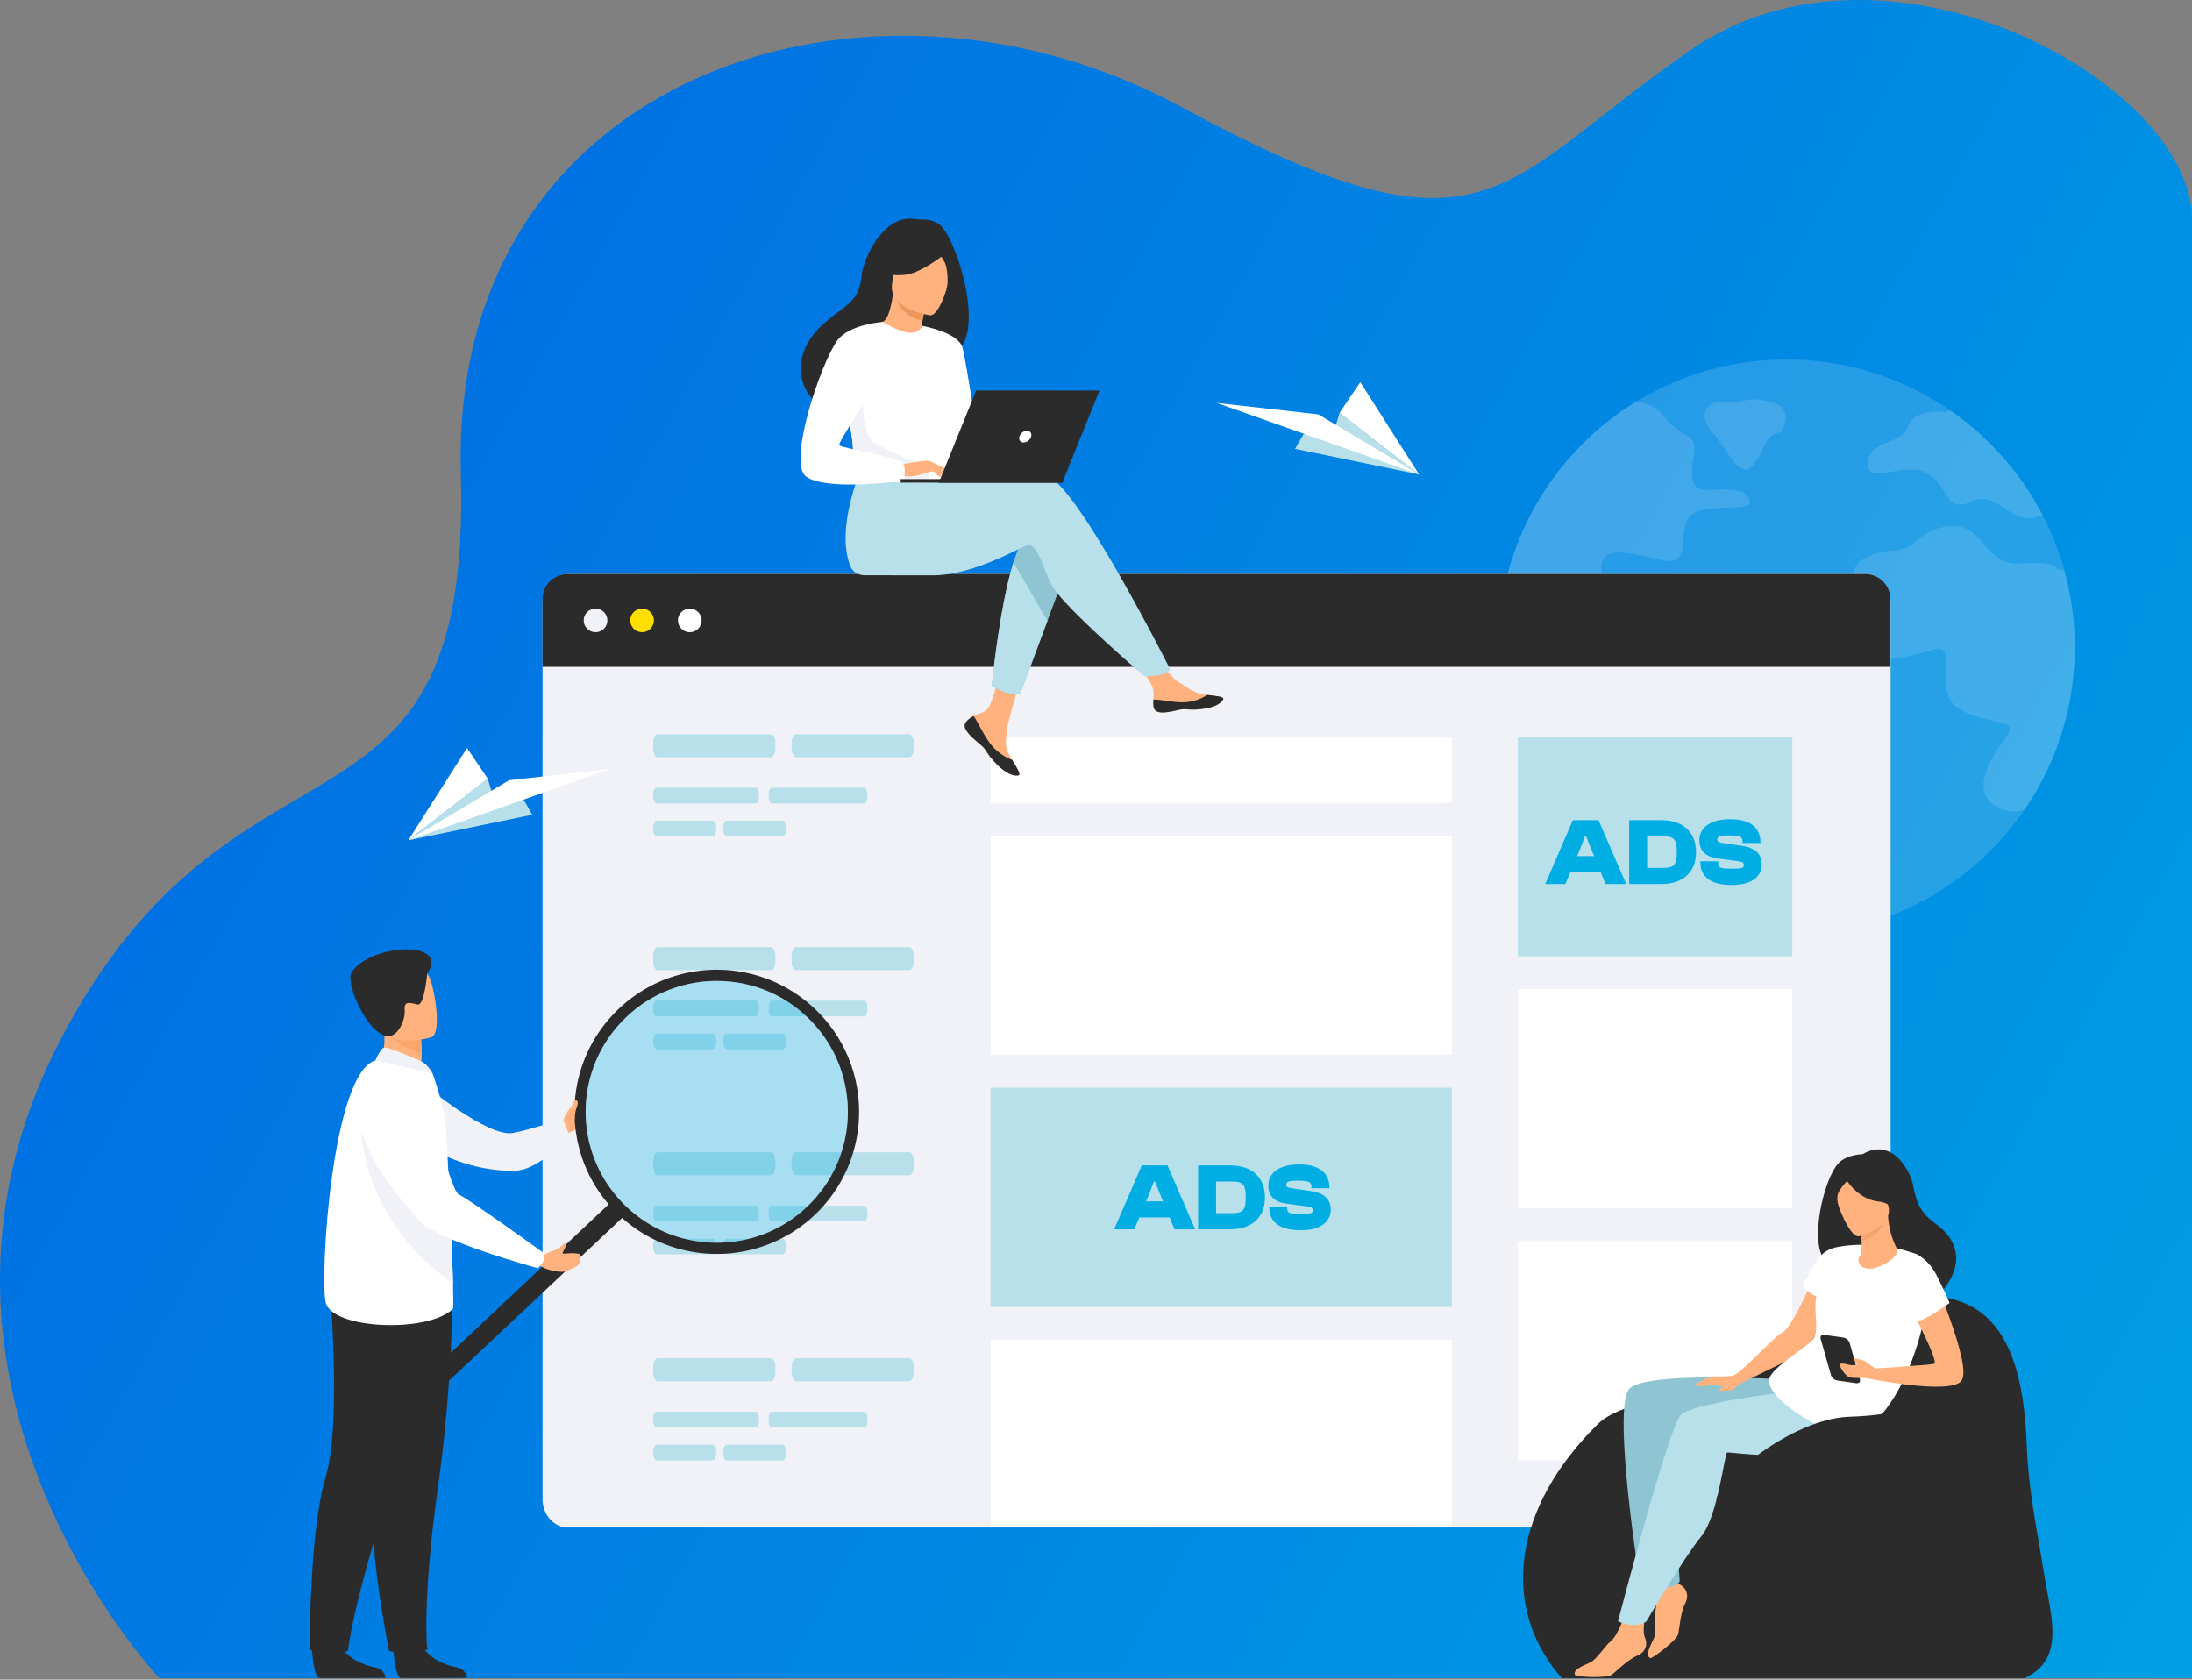 <?xml version="1.0" encoding="UTF-8"?>
<svg xmlns="http://www.w3.org/2000/svg" width="800" height="613" fill="none">
  <rect width="100%" height="100%" fill="#808080" stroke="none"/>
  <path fill="url(#a)" d="M58.198 612.464S-42.962 505.945 21.46 380.69c64.425-125.255 150.87-62.225 146.736-208.04C164.06 26.839 317.5-22.536 431 38.964s115 28 186.5-21 182.5 12.5 182.5 62v532.5H58.198Z"></path>
  <g fill="#fff" opacity=".5">
    <path d="M757.197 236.246c0 6.453-.584 12.778-1.702 18.92a104.363 104.363 0 0 1-16.604 40.296c-18.944 27.663-50.799 45.817-86.897 45.817-42.943 0-79.877-25.683-96.222-62.509a102.89 102.89 0 0 1-5.357-15.105 104.716 104.716 0 0 1-3.624-27.416c0-7.671.822-15.153 2.388-22.349.016-.085.037-.163.054-.248 4.372-19.91 14.399-37.694 28.316-51.612a105.142 105.142 0 0 1 19.423-15.326c16.006-9.835 34.851-15.502 55.028-15.502 2.677 0 5.327.099 7.952.299 3.706.271 7.351.739 10.938 1.387a104.68 104.68 0 0 1 41.17 17.099h.007a105.547 105.547 0 0 1 28.856 30.085 104.292 104.292 0 0 1 12.534 28.256 105.053 105.053 0 0 1 3.753 27.911l-.013-.003Z" opacity=".3"></path>
    <g opacity=".3">
      <path d="M616.252 189.228c-4.198 6.637 1.753 18.164-10.842 15.02-12.596-3.144-20.293-4.541-20.993 2.442-.703 6.989 9.447 6.989 9.447 14.325 0 7.335-4.549 9.76-11.546 6.277-7.001-3.483-9.012-8.549-17.144-5.405-8.135 3.143-12.857 1.047-14.695-5.24-.326-1.106-.777-2.001-1.307-2.75.017-.085.037-.163.054-.248 4.372-19.911 14.399-37.695 28.316-51.613a105.134 105.134 0 0 1 19.423-15.325c3.281.122 7.201 1.363 10.544 5.49 7.347 9.086 12.242 4.541 10.496 15.021-1.753 10.479 1.05 11.876 6.994 11.527 5.944-.353 12.945-.353 13.645 4.191.696 4.541-18.193-.352-22.392 6.288ZM659.81 252.097s-9.27 2.967-11.719-3.493c-2.449-6.461.35-7.858-7.871-9.781-8.22-1.92-8.92-7.508-14.168-6.81-5.248.699-2.622 2.795-8.747 7.336-6.121 4.541-11.719 2.445-11.545 10.828.173 8.384 9.269 9.693 11.107 15.193 1.838 5.501-1.311 7.858 2.622 12.05 3.937 4.191 11.281 2.357 7.871 8.122-3.41 5.762-8.659 10.215-6.036 19.124 2.622 8.905.788 9.431 5.248 15.719 4.46 6.287 13.118 8.383 14.43 4.191 1.311-4.191-6.037-9.692-3.672-13.884 2.36-4.191 6.297-1.309 7.87-7.596 1.573-6.288 7.959-6.288 8.485-10.653.523-4.364-7.697-11.001-4.548-13.796 3.149-2.794 9.447 5.064 14.345-1.919 4.898-6.986 1.573-12.575 6.647-19.212 5.072-6.637-6.82-9.255-10.319-5.413v-.006ZM757.197 236.245c0 6.454-.584 12.779-1.702 18.921a104.363 104.363 0 0 1-16.604 40.296c-2.782.912-5.622.892-8.41-.224-13.119-5.24-3.411-19.385 1.837-26.459 5.248-7.075-8.135-3.931-17.843-10.48-9.708-6.548 1.049-24.099-8.92-21.219-9.97 2.882-22.039 6.548-27.813-3.144-5.772-9.693 5.248-11.263.261-19.385-4.986-8.122 2.887-12.836 12.857-13.623 9.97-.787 8.659-7.858 20.992-8.906 12.331-1.048 12.069 14.671 25.714 13.623 13.646-1.048 13.031 2.096 13.031 2.096a6.348 6.348 0 0 1 2.85.597 105.088 105.088 0 0 1 3.753 27.911l-.003-.004ZM745.423 187.912c-11.345 5.511-15.9-9.479-25.598-4.972-9.776 4.541-8.068-4.191-15.758-9.78-7.697-5.586-23.088 4.541-22.392-4.192.697-8.729 12.242-6.287 14.695-13.27 2.449-6.983 13.645-5.24 13.645-5.24a7.643 7.643 0 0 1 2.035-.461s0-.007.006 0a105.523 105.523 0 0 1 28.856 30.084 106.218 106.218 0 0 1 4.515 7.834l-.004-.003ZM649.84 157.79s5.948-8.566-3.499-11.093c-9.446-2.526-9.27.78-16.617 0-7.347-.78-10.235 4.894-4.722 11.093 5.51 6.2 9.97 18.096 14.957 11.755 4.986-6.342 4.021-11.144 9.884-11.755h-.003Z"></path>
    </g>
  </g>
  <path fill="#F0F2F7" d="M690 219.835v327.258c0 5.727-4.146 10.371-9.256 10.371H207.256c-5.11 0-9.256-4.644-9.256-10.371V219.835c0-5.731 4.146-10.371 9.256-10.371h473.488c5.11 0 9.256 4.64 9.256 10.371Z"></path>
  <path fill="#B8E0EB" d="m472.649 163.803 45.259 9.35-29.015-22.508-1.957 6.515-11.23 1.316-3.057 5.327Z"></path>
  <path fill="#fff" d="m517.908 173.154-36.781-21.929L444 147.033l73.908 26.121ZM488.893 150.645l29.015 22.508-21.447-33.689-7.568 11.181Z"></path>
  <path fill="#B8E0EB" d="M194.259 297.343 149 306.689l29.016-22.508 1.956 6.515 11.23 1.316 3.057 5.331Z"></path>
  <path fill="#fff" d="m149 306.69 36.781-21.929 37.127-4.191L149 306.69ZM178.016 284.181 149 306.69 170.448 273l7.568 11.181Z"></path>
  <path fill="#2B2B2B" d="M689.937 218.685v24.685H198v-24.685c0-5.094 4.146-9.221 9.255-9.221h473.427c5.109 0 9.255 4.124 9.255 9.221Z"></path>
  <path fill="#F0F2F7" d="M213.048 226.417a4.302 4.302 0 0 1 4.309-4.293 4.302 4.302 0 0 1 4.309 4.293 4.302 4.302 0 0 1-4.309 4.293 4.302 4.302 0 0 1-4.309-4.293Z"></path>
  <path fill="#FFDE00" d="M230.026 226.417a4.302 4.302 0 0 1 4.309-4.293 4.302 4.302 0 0 1 4.309 4.293 4.302 4.302 0 0 1-4.309 4.293 4.302 4.302 0 0 1-4.309-4.293Z"></path>
  <path fill="#fff" d="M247.429 226.417a4.302 4.302 0 0 1 4.309-4.293 4.3 4.3 0 0 1 4.309 4.293 4.3 4.3 0 0 1-4.309 4.293 4.302 4.302 0 0 1-4.309-4.293Z"></path>
  <path fill="#B8E0EB" d="M239.94 345.663h41.475c.862 0 1.564 1.556 1.564 3.469v1.46c0 1.914-.702 3.47-1.564 3.47H239.94c-.863 0-1.564-1.556-1.564-3.47v-1.46c0-1.913.7-3.469 1.564-3.469ZM260.131 382.94h-20.463c-.714 0-1.292-1.283-1.292-2.866 0-1.583.578-2.866 1.292-2.866h20.463c.713 0 1.292 1.283 1.292 2.866 0 1.583-.579 2.866-1.292 2.866ZM239.578 365.189h36.223c.663 0 1.201 1.195 1.201 2.667v.395c0 1.472-.538 2.667-1.201 2.667h-36.223c-.663 0-1.202-1.195-1.202-2.667v-.395c0-1.472.539-2.667 1.202-2.667ZM315.431 365.189h-33.746c-.641 0-1.161 1.154-1.161 2.578v.577c0 1.424.52 2.578 1.161 2.578h33.746c.642 0 1.162-1.154 1.162-2.578v-.577c0-1.424-.52-2.578-1.162-2.578ZM285.655 382.94h-20.463c-.714 0-1.292-1.283-1.292-2.866 0-1.583.578-2.866 1.292-2.866h20.463c.713 0 1.292 1.283 1.292 2.866 0 1.583-.579 2.866-1.292 2.866ZM290.444 345.663h41.476c.862 0 1.563 1.556 1.563 3.47v1.46c0 1.913-.701 3.469-1.563 3.469h-41.476c-.862 0-1.563-1.556-1.563-3.469v-1.46c0-1.914.699-3.47 1.563-3.47ZM239.94 495.701h41.475c.862 0 1.564 1.556 1.564 3.47v1.46c0 1.913-.7 3.469-1.564 3.469H239.94c-.863 0-1.564-1.556-1.564-3.469v-1.46c0-1.914.701-3.47 1.564-3.47ZM260.131 532.979h-20.463c-.714 0-1.292-1.284-1.292-2.867s.578-2.866 1.292-2.866h20.463c.713 0 1.292 1.283 1.292 2.866 0 1.583-.579 2.867-1.292 2.867ZM239.578 515.228h36.223c.663 0 1.201 1.194 1.201 2.666v.396c0 1.471-.538 2.666-1.201 2.666h-36.223c-.663 0-1.202-1.195-1.202-2.666v-.396c0-1.472.539-2.666 1.202-2.666ZM315.431 515.228h-33.746c-.641 0-1.161 1.154-1.161 2.578v.576c0 1.424.52 2.578 1.161 2.578h33.746c.642 0 1.162-1.154 1.162-2.578v-.576c0-1.424-.52-2.578-1.162-2.578ZM285.655 532.979h-20.463c-.714 0-1.292-1.284-1.292-2.867s.578-2.866 1.292-2.866h20.463c.713 0 1.292 1.283 1.292 2.866 0 1.583-.579 2.867-1.292 2.867ZM290.444 495.701h41.476c.862 0 1.563 1.556 1.563 3.47v1.46c0 1.913-.699 3.469-1.563 3.469h-41.476c-.862 0-1.563-1.556-1.563-3.469v-1.46c0-1.914.701-3.47 1.563-3.47ZM239.94 267.979h41.475c.862 0 1.564 1.556 1.564 3.469v1.46c0 1.913-.7 3.47-1.564 3.47H239.94c-.863 0-1.564-1.557-1.564-3.47v-1.46c0-1.913.701-3.469 1.564-3.469ZM260.131 305.256h-20.463c-.714 0-1.292-1.284-1.292-2.867s.578-2.866 1.292-2.866h20.463c.713 0 1.292 1.283 1.292 2.866 0 1.583-.579 2.867-1.292 2.867ZM239.578 287.505h36.223c.663 0 1.201 1.195 1.201 2.666v.396c0 1.471-.538 2.666-1.201 2.666h-36.223c-.663 0-1.202-1.195-1.202-2.666v-.396c0-1.471.539-2.666 1.202-2.666ZM315.431 287.505h-33.746c-.641 0-1.161 1.154-1.161 2.578v.576c0 1.424.52 2.578 1.161 2.578h33.746c.642 0 1.162-1.154 1.162-2.578v-.576c0-1.424-.52-2.578-1.162-2.578ZM285.655 305.256h-20.463c-.714 0-1.292-1.284-1.292-2.867s.578-2.866 1.292-2.866h20.463c.713 0 1.292 1.283 1.292 2.866 0 1.583-.579 2.867-1.292 2.867ZM290.444 267.979h41.476c.862 0 1.563 1.556 1.563 3.469v1.46c0 1.913-.699 3.47-1.563 3.47h-41.476c-.862 0-1.563-1.557-1.563-3.47v-1.46c0-1.913.701-3.469 1.563-3.469ZM260.131 457.798h-20.463c-.714 0-1.292-1.284-1.292-2.867s.578-2.866 1.292-2.866h20.463c.713 0 1.292 1.283 1.292 2.866 0 1.583-.579 2.867-1.292 2.867ZM239.578 440.047h36.223c.663 0 1.201 1.195 1.201 2.666v.396c0 1.472-.538 2.667-1.201 2.667h-36.223c-.663 0-1.202-1.195-1.202-2.667v-.396c0-1.471.539-2.666 1.202-2.666ZM315.431 440.047h-33.746c-.641 0-1.161 1.154-1.161 2.578v.576c0 1.424.52 2.578 1.161 2.578h33.746c.642 0 1.162-1.154 1.162-2.578v-.576c0-1.424-.52-2.578-1.162-2.578ZM285.655 457.798h-20.463c-.714 0-1.292-1.284-1.292-2.867s.578-2.866 1.292-2.866h20.463c.713 0 1.292 1.283 1.292 2.866 0 1.583-.579 2.867-1.292 2.867ZM331.918 420.521h-41.474c-.863 0-1.563 1.553-1.563 3.469v1.46c0 1.916.7 3.47 1.563 3.47h41.474c.863 0 1.563-1.554 1.563-3.47v-1.46c0-1.916-.7-3.469-1.563-3.469ZM281.414 420.521H239.94c-.864 0-1.564 1.553-1.564 3.469v1.46c0 1.916.7 3.47 1.564 3.47h41.474c.863 0 1.563-1.554 1.563-3.47v-1.46c0-1.916-.7-3.469-1.563-3.469Z"></path>
  <path fill="#fff" d="M654.135 360.979H553.931v80h100.204v-80ZM654.135 452.979H553.931v80h100.204v-80Z"></path>
  <path fill="#B8E0EB" d="M654.135 268.979H553.931v80h100.204v-80Z"></path>
  <path fill="#00AEE3" d="M632.051 322.979c-7.145 0-11.502-2.54-11.502-8.453v-.208h6.552v.73c0 1.565.558 1.983 4.95 1.983 3.973 0 4.391-.313 4.391-1.357 0-.835-.453-1.182-2.37-1.426l-7.319-.974c-4.357-.591-6.553-2.922-6.553-6.678 0-3.722 2.893-7.617 11.328-7.617 7.424 0 10.979 3.234 10.979 8.452v.208h-6.553v-.521c0-1.67-.732-2.226-5.123-2.226-3.346 0-4.078.452-4.078 1.46 0 .731.418 1.079 1.673 1.253l7.319 1.078c5.716.835 7.25 3.756 7.25 6.748 0 4-3.068 7.548-10.944 7.548ZM606.408 322.631h-11.816v-23.305h11.816c7.702 0 12.582 4.279 12.582 11.653 0 7.374-4.88 11.652-12.582 11.652Zm0-17.426h-5.263v11.548h5.263c4.147 0 5.576-.522 5.576-5.774 0-5.253-1.429-5.774-5.576-5.774ZM571.306 322.631h-7.354l10.072-23.305h9.376l10.107 23.305h-7.528l-1.777-4.313h-11.084l-1.812 4.313Zm5.646-13.461-1.359 3.269h6.204l-1.36-3.269-1.533-3.931h-.453l-1.499 3.931Z"></path>
  <path fill="#fff" d="M529.882 304.979H361.54v80h168.342v-80ZM529.882 268.979H361.54v24h168.342v-24ZM529.882 488.979H361.54v68h168.342v-68Z"></path>
  <path fill="#B8E0EB" d="M529.882 396.979H361.54v80h168.342v-80Z"></path>
  <path fill="#00AEE3" d="M474.731 448.979c-7.145 0-11.502-2.54-11.502-8.453v-.208h6.553v.73c0 1.565.557 1.983 4.949 1.983 3.973 0 4.391-.313 4.391-1.357 0-.835-.453-1.182-2.37-1.426l-7.319-.974c-4.357-.591-6.552-2.922-6.552-6.678 0-3.722 2.892-7.617 11.327-7.617 7.424 0 10.979 3.234 10.979 8.452v.208h-6.553v-.521c0-1.67-.732-2.226-5.123-2.226-3.346 0-4.078.452-4.078 1.46 0 .731.418 1.079 1.673 1.253l7.319 1.078c5.716.835 7.25 3.756 7.25 6.748 0 4-3.067 7.548-10.944 7.548ZM449.088 448.631h-11.816v-23.305h11.816c7.702 0 12.582 4.279 12.582 11.653 0 7.374-4.88 11.652-12.582 11.652Zm0-17.426h-5.263v11.548h5.263c4.147 0 5.576-.522 5.576-5.774 0-5.253-1.429-5.774-5.576-5.774ZM413.986 448.631h-7.354l10.072-23.305h9.376l10.108 23.305h-7.529l-1.777-4.313h-11.084l-1.812 4.313Zm5.646-13.461-1.359 3.269h6.204l-1.359-3.269-1.534-3.931h-.453l-1.499 3.931Z"></path>
  <path fill="#2B2B2B" d="M734 612.464H570c-23.095-26.378-17.374-62.819 13.283-92.873 3.855-3.778 11.25-6.461 19.222-8.35 14.695-3.483 31.363-4.287 31.492-4.354.048-.017 8.808-7.109 14.077-13.481 16.372-19.788 30.299-18.089 30.299-18.089 16.689-3.242 30.922-4.195 41.476 1.668v.007c9.776 5.44 16.393 16.736 18.869 37.498.469 3.927.792 8.19.958 12.819.605 16.848 3.93 31.835 5.907 44.525 2.864 18.385 8.608 33.176-6.583 40.63h-5Z"></path>
  <path fill="#FFB27D" d="M601.975 576.589s2.918 7.722 2.313 10.591c-.604 2.869.405 8.427-.764 10.917-1.168 2.489-3.257 6.111-1.236 7.02.764.346 9.643-6.576 10.146-8.611.503-2.035.88-8.034 2.575-11.296 1.691-3.263.258-5.884-2.208-7.075-2.466-1.19-5.917-7.739-5.917-7.739l-4.902 6.189-.007.004Z"></path>
  <path fill="#8FC4D2" d="M649.422 503.37s-48.469-2.988-54.716 3.432c-6.583 6.762 4.141 73.28 4.141 73.28s13.146.376 14.178-3.1c0 0-2.466-32.204-.414-37.776 2.052-5.572.751-13.28.751-13.28s25.717 3.835 33.876 1.882c8.156-1.954 2.188-24.438 2.188-24.438h-.004Z"></path>
  <path fill="#FFB27D" d="M661.165 467.852c-.003.041-7.144 16.645-10.629 18.415-3.485 1.771-16.097 16.252-18.805 16.001-2.703-.251 2.793 2.957 2.793 2.957s22.425-10.924 23.706-11.558c1.281-.634 8.034-11.73 8.957-17.363.924-5.633-6.025-8.452-6.025-8.452h.003ZM593.028 589.334s-2.762 7.779-5.078 9.58c-2.317 1.804-5.136 6.698-7.64 7.848-2.5 1.149-6.437 2.57-5.482 4.564.363.757 11.617 1.187 13.315-.04 1.699-1.231 5.867-5.572 9.267-6.973 3.4-1.4 3.998-4.331 2.884-6.827-1.114-2.496.479-9.723.479-9.723l-7.745 1.571Z"></path>
  <path fill="#2B2B2B" d="M675.761 460.476c-1.036-1.194 25.215 1.75 28.703 15.139 0 0 20.16-15.865 1.668-29.233-6.403-4.629-7.048-9.571-7.976-14.091-.927-4.524-7.32-17.516-18.4-11.063 0 0-5.065.024-8.268 2.798-7.286 6.305-15.235 46.377 4.273 36.454v-.004Z"></path>
  <path fill="#B8E0EB" d="M670.656 505.717s-52.695 5.368-57.325 10.74c-4.63 5.372-22.81 75.21-22.81 75.21s5.377 2.991 10.265.193c0 0 13.934-23.695 20.099-31.133 6.166-7.44 8.469-30.399 9.484-30.637 1.019-.234 34.043 4.589 45.413-4.131 11.369-8.719-5.13-20.242-5.13-20.242h.004Z"></path>
  <path fill="#fff" d="M699.984 457.967s-12.572-5.603-28.51-3.032c-3.257.525-6.189 1.594-8.519 5.426-3.288 5.413-4.827 8.319-4.827 8.319s.319 2.506 4.813 4.504c-1.222 4.486 1.125 12.32-1.036 15.362-2.157 3.042-15.55 10.585-16.209 14.78-1.213 7.705 22.891 21.664 30.079 20.168 20.68-4.297 34.712-59.63 24.209-65.527Z"></path>
  <path fill="#2B2B2B" d="M692.867 442.095s2.477-4.87 2.803-8.861c.234-2.853-2.181-13.111-12.504-10.625 0 0-3.009.586-5.683 2.78-2.126 1.747-5.092 5.362-.567 14.088l1.243 2.974 14.708-.352v-.004Z"></path>
  <path fill="#FFB27D" d="M678.72 458.519c-1.043 1.099-.632 4.752 4.253 4.477 3.206-.18 10.078-4.141 9.433-6.878-.306-1.299-2.772-4.653-3.357-12.368l-.58.163-9.787 2.75s.473 3.107.714 6.05c.203 2.473-.245 5.348-.676 5.806Z"></path>
  <path fill="#F4A269" d="M678.682 446.667s.473 3.106.714 6.05c5.55-.594 8.091-5.894 9.076-8.797l-9.786 2.75-.004-.003Z"></path>
  <path fill="#FFB27D" d="M678.475 451.184s12.806-3.222 10.676-11.154c-2.133-7.932-1.915-13.691-10.183-11.968-8.268 1.723-9.036 5.172-8.968 7.993.068 2.822 5.089 15.763 8.475 15.129Z"></path>
  <path fill="#2B2B2B" d="M673.108 429.428s4.304 8.18 12.416 9.059c4.749.515 6.05 3.635 6.05 3.635s-1.427-8.929-3.815-14.389c0 0-13.214-3.442-14.651 1.695Z"></path>
  <path fill="#2B2B2B" d="M674.576 430.51s-2.803 2.859-3.669 4.874c-1.28 2.984 1.22 9.268 2.252 10.625 0 0-5.965-10.093-3.974-14.468 2.109-4.636 5.387-1.031 5.387-1.031h.004Z"></path>
  <path fill="#FFB27D" d="M635.539 504.167s-2.551 2.696-2.86 2.842c-1.685.79-3.818.329-4.847.59-1.029.258-.853-.38-.092-.902.758-.519 2.629-.316 1.865-.506-.764-.189-4.888-.956-6.44-.539-2.456.658-4.396-.112-4.552-.363-.153-.251 5.611-3.065 7.259-2.97 1.647.094 6.383-.136 6.383-.136l3.284 1.987v-.003ZM704.318 462.938s15.894 35.82 11.481 41.08c-4.381 5.222-34.966-1.123-34.966-1.123l.94-3.327s22.491-1.373 24.094-1.828c2.303-.651-11.396-25.774-11.396-25.774l9.844-9.031.003.003Z"></path>
  <path fill="#fff" d="M698.391 457.376c.38.011 5.132 1.564 8.543 8.302 3.352 6.62 4.572 9.835 4.572 9.835s-14.858 11.504-20.768 7.271c-5.911-4.232 2.201-25.547 7.653-25.408Z"></path>
  <path fill="#FFB27D" d="M684.399 499.405s-2.554-1.655-3.587-2.557c-1.032-.902-7.014-1.641-7.014-1.034 0 .604 3.485 1.424 3.865 2.028.381.604 2.507 3.089 4.325 3.086 1.817-.003 2.408-1.519 2.408-1.519l.003-.004Z"></path>
  <path fill="#2B2B2B" d="m677.426 504.791-6.855-.973c-1.023-.146-2.062-1.001-2.32-1.91l-3.784-13.362c-.259-.909.363-1.526 1.389-1.38l6.855.973c1.022.146 2.062 1.001 2.32 1.91l3.784 13.362c.258.908-.364 1.526-1.389 1.38Z"></path>
  <path fill="#FFB27D" d="M680.833 502.895s-4.637.065-5.799-.21c-1.165-.275-4.134-3.954-3.342-4.877.499-.58 3.271.461 4.589.458 1.321-.003 4.749-1.909 7.096 1.991.265.437-2.544 2.638-2.544 2.638Z"></path>
  <path fill="#2B2B2B" d="M700.735 511.706s-4.994 4.67-25.884 5.341c-20.891.672-48.123 23.719-48.378 30.227-.254 6.508 42.063 16.394 42.719 15.461.655-.932 26.831-23.383 26.831-23.383l4.712-27.643v-.003Z"></path>
  <path fill="#FFB27D" d="M352.682 263.329c-.659.753-.744 1.597-.418 2.496 0 .003 0 .01.007.013.601 1.665 2.595 3.524 4.912 5.382.295.238.56.455.788.658.061.055.119.105.177.16.047.04.091.084.135.122 2.157 1.987 1.346 2.442 5.225 6.477 4.422 4.596 7.466 4.68 8.332 4.263.734-.356-.754-2.794-2.405-5.535-.081-.132-.159-.264-.241-.4-.221-.363-.438-.732-.656-1.098-1.932-3.297-1.436-4.843-.974-9.751.373-3.984 6.219-22.267 6.219-22.267l-8.475-1.462s-2.558 14.559-5.37 16.801c-1.505 1.194-3.187 1.211-4.634 2.096a9.535 9.535 0 0 0-.302.19c-.822.542-1.658 1.105-2.32 1.858v-.003Z"></path>
  <path fill="#2B2B2B" d="M352.682 263.329c-.659.753-.744 1.597-.418 2.496 0 .003 0 .01.007.014.737 1.661 2.68 3.513 4.919 5.365.292.244.55.464.781.675.061.054.119.105.177.159.047.041.091.085.135.122 2.157 1.987 1.346 2.442 5.225 6.477 4.422 4.596 7.466 4.68 8.332 4.263.734-.356-.754-2.794-2.405-5.534-.859-.316-4.861-1.94-7.884-5.803-2.564-3.269-4.307-7.437-6.053-9.998a30.94 30.94 0 0 0-.499-.091c-.822.542-1.658 1.105-2.32 1.858l.003-.003Z"></path>
  <path fill="#FFB27D" d="M421.033 258.069c.523 2.611 4.253 2.177 8.421 1.163 4.168-1.014 3.176.193 9.107-.461 5.931-.655 7.727-2.859 7.908-3.741.163-.78-2.769-1.058-5.911-1.421-.394-.044-.791-.095-1.189-.142-3.55-.444-6.145-2.734-9.368-4.612-3.054-1.781-7.606-9.028-7.606-9.028l-8.132.641s4.267 6.474 5.914 9.289c.972 1.655.917 3.842.795 5.534-.065.919-.122 1.859.061 2.778Z"></path>
  <path fill="#2B2B2B" d="M429.454 259.232c4.168-1.014 3.176.194 9.107-.461 5.93-.655 7.727-2.859 7.907-3.741.163-.78-2.768-1.058-5.91-1.421l-.031.061s-3.556 2.517-8.492 2.632c-4.022.095-8.285-1.055-11.063-1.011-.065.92-.122 1.859.061 2.778.523 2.611 4.253 2.177 8.421 1.163Z"></path>
  <path fill="#8FC4D2" d="m389.884 206.137-7.609 20.423-9.936 26.666s-2.693.258-5.271-.481c-2.375-.685-5.099-2.479-5.099-2.479s2.765-28.634 7.915-45.071c1.318-4.219 2.795-7.631 4.426-9.55 7.972-9.401 15.577 10.496 15.577 10.496l-.003-.004Z"></path>
  <path fill="#B8E0EB" d="M382.167 173.699c-4.328-1.394-15.619-.027-27.868 2.181a8.314 8.314 0 0 1-8.577-3.87l-30.823-2.414s-10.18 22.515-4.616 36.867c.819 2.109 2.612 3.425 5.384 3.473 0 0 18.625.034 24.583.034 15.33.006 32.443-10.51 34.658-10.951 3.624-.722 5.071 6.515 8.692 14.111 3.621 7.597 34.046 33.656 34.046 33.656s4.678.047 6.611-.675c2.079-.777 2.839-1.787 2.839-1.787s-33.703-67.003-44.933-70.625h.004Z"></path>
  <path fill="#2B2B2B" d="M342.478 81.641a10.975 10.975 0 0 0-5.887-1.533 16.282 16.282 0 0 1-2.843-.173c-11.763-1.726-18.852 15.333-19.27 20.487-.764 9.466-5.781 10.904-12.84 16.828-14.158 11.88-10.011 25.69-2.276 30.824 4.643 3.079 12.826.004 12.826.004.116.081 22.389-12.42 33.364-18.449 16.454-2.33 3.533-44.057-3.077-47.988h.003Z"></path>
  <path fill="#FFB27D" d="M336.357 124.491c.048.03-5.401 1.885-9.042.274-3.428-1.512-6.023-7.145-5.972-7.145 1.559-.071 3.271-1.431 4.593-10.361l.662.238 11.162 4.015s-.809 3.574-1.335 6.979c-.442 2.859-.679 5.596-.071 6.003l.003-.003Z"></path>
  <path fill="#ED975D" d="M337.76 111.509s-.445 1.929-1.097 5.534c-6.414-1.153-9.162-6.087-10.065-9.546l11.162 4.015v-.003Z"></path>
  <path fill="#FFB27D" d="M339.421 115.059s-15.272-2.051-13.845-11.527c1.426-9.475.414-16.122 10.227-15.213 9.81.909 11.159 4.809 11.451 8.088.296 3.28-3.825 18.944-7.833 18.652Z"></path>
  <path fill="#2B2B2B" d="M346.7 91.212s-9.779 8.407-16.43 9.085c-6.651.675-9.168-1.455-9.168-1.455s3.92-3.249 6.281-8.492a4.67 4.67 0 0 1 3.855-2.75c4.749-.407 13.75-.59 15.462 3.615v-.004Z"></path>
  <path fill="#2B2B2B" d="M340.589 90.455s3.272 3.158 4.301 5.501c.992 2.259 1.291 7.664.496 9.811 0 0 5.098-9.892 2.214-14.698-3.057-5.097-7.011-.614-7.011-.614Z"></path>
  <path fill="#fff" d="M349.211 147.372c-.473 30.868-.136 24.418-3.519 27.345-.816.705-3.105 1.126-6.122 1.322-9.48.624-26.145-.939-26.777-2.689-2.184-6.054-.638-7.932-2.462-17.201a80.709 80.709 0 0 0-.7-3.215c-1.519-6.365-3-8.529 2.401-18.754 4.899-9.258 9.984-16.774 10.442-16.502 12.908 7.657 13.954 1.224 13.954 1.224s13.017 13.409 12.786 28.467l-.003.003Z"></path>
  <path fill="#B8E0EB" d="m382.275 226.56-9.936 26.666s-2.693.258-5.271-.481c-2.375-.685-5.099-2.48-5.099-2.48s2.765-28.633 7.915-45.07l12.395 21.365h-.004Z"></path>
  <path fill="#fff" d="M336.425 118.905s13.285 2.252 14.844 7.967c1.559 5.711 6.681 40.377 6.681 40.377s-3.746 3.652-6.868.536c-3.118-3.117-9.81-32.439-9.81-32.439l-4.851-16.441h.004Z"></path>
  <path fill="#F0F2F7" d="M339.57 175.625c-9.48.624-26.145-.939-26.777-2.689-2.184-6.053-.638-7.932-2.462-17.201l4.575-12.853s-.761 14.315 3.465 18.083c4.222 3.767 17.31 7.274 19.365 10.421.992 1.509 1.644 3.025 1.831 4.239h.003Z"></path>
  <path fill="#FFB27D" d="M328.711 169.602s9.355-2.075 10.863-1.248c1.508.831 5.197 3.849 5.655 4.897.462 1.052-3.359-.797-4.602-1.132-.805-.217-2.925.519-3.975.868-4.415 1.468-7.119.712-7.119.712l-.826-4.1.004.003Z"></path>
  <path fill="#fff" d="M322.464 117.467s-12.558.77-16.91 6.82c-6.121 8.519-18.274 44.834-11.318 49.68 7.833 5.457 35.66 1.438 35.66 1.438s.927-4.321-.36-6.413c-1.287-2.093-22.222-5.474-23.187-6.44-.964-.967 12.086-18.809 12.086-21.701 0-2.893 4.029-23.387 4.029-23.387v.003Z"></path>
  <path fill="#FFB27D" d="M340.026 170.952s1.96 2.523 2.602 2.825c.642.302 1.056.227 1.056.227l-1.321-2.374-2.341-.678h.004ZM339.574 168.354l5.696 2.764s-.241.397-.944.363c-.703-.034-2.47-.678-2.47-.678l-2.282-2.449Z"></path>
  <path fill="#2B2B2B" d="m388.223 174.866-59.516-.021v1.31l58.99.02.526-1.309Z"></path>
  <path fill="#2B2B2B" d="m342.624 176.161 45.073.014 13.566-33.652-44.997-.017-13.642 33.655Z"></path>
  <path fill="#fff" d="M376.324 159.344c.34-1.184-.343-2.144-1.529-2.144-1.185 0-2.422.96-2.761 2.14-.34 1.184.346 2.143 1.528 2.143 1.186 0 2.422-.959 2.762-2.139Z"></path>
  <path fill="#FFB27D" d="M205.54 408.804s.917-2.062 1.512-3.035c.594-.977 3.132-3.836 3.566-3.188.432.648 2.161 5.002 1.244 6.223-.918 1.221.057 3.34-4.508 4.626l-1.811-4.626h-.003Z"></path>
  <path fill="#F0F2F7" d="M154.781 395.795s23.381 19.487 32.498 17.682c7.13-1.41 18.071-5.154 18.071-5.154l2.187 5.588s-9.813 13.288-20.041 13.376c-15.992.136-27.806-6.912-27.806-6.912l-4.909-24.577v-.003Z"></path>
  <path fill="#2B2B2B" d="M113.775 601.33s.679 10.931 2.795 11.09c.282.02 10.744.02 10.744.02l13.357-.078s-.089-3.211-3.992-3.893c-3.902-.678-10.438-3.418-12.802-8.57-2.487-5.419-10.102 1.431-10.102 1.431Z"></path>
  <path fill="#2B2B2B" d="M113.004 602.09s4.059 1.356 7.228 1.356c3.536 0 6.75-.963 6.75-.963s.764-7.379 4.969-23.641c2.205-8.522 5.353-19.483 9.834-33.099 12.388-37.634 16.155-59.65 16.498-61.736.017-.109.027-.163.027-.163l-.04-.017-38.086-16.695s4.708 51.87-1.297 71.777c-.843 2.785-1.563 6.027-2.181 9.537C112.912 570.072 113 602.09 113 602.09h.004ZM143.521 601.33s.679 10.931 2.795 11.09c.282.02 10.744.02 10.744.02l13.357-.078s-.088-3.211-3.991-3.893c-3.903-.678-10.439-3.418-12.803-8.57-2.487-5.419-10.102 1.431-10.102 1.431Z"></path>
  <path fill="#2B2B2B" d="M165.114 468.353s.496 33.611-5.329 74.88c-5.826 41.27-3.849 58.786-3.849 58.786s-4.002 1.295-5.618 1.428c-4.114.335-8.333-.964-8.333-.964s-8.336-41.282-5.948-61.939c2.392-20.657-11.416-70.879-11.416-70.879l40.493-1.309v-.003Z"></path>
  <path fill="#FFB27D" d="m138.11 389.697 7.435 4.867 6.774-1.913c1.236-1.763 1.565-5.162 1.582-8.105.017-2.924-.264-5.399-.264-5.399l-10.031-4.419-3.744-1.648c.011.057.293 3.069.333 3.506.7 7.804-2.082 13.108-2.082 13.108l-.003.003Z"></path>
  <path fill="#fff" d="M165.288 477.696c-9.253 8.919-44.275 7.42-46.435-2.408-2.154-9.828 2.354-83.665 18.159-88.3 3.282-.964 20.816 4.697 20.816 4.697s2.752 7.186 4.555 16.336c.35 1.78 1.373 20.649 2.137 38.301.357 8.255.659 16.248.812 22.098.139 5.481.146 9.082-.051 9.276h.007Z"></path>
  <path fill="#FCA56B" d="M140.942 376.725c2.035 3.436 9.175 6.44 12.959 7.817.017-2.923-.265-5.399-.265-5.399l-10.03-4.419c-2.219-.03-3.567.465-2.66 2.001h-.004Z"></path>
  <path fill="#FFB27D" d="M157.417 378.536s-16.162 5.033-19.148-5.063c-2.986-10.096-7.082-16.248 3.112-19.887 10.194-3.642 13.346-.38 15.163 2.747 1.817 3.127 5 20.633.873 22.203Z"></path>
  <path fill="#2B2B2B" d="M155.912 355.36s-1.029 11.751-3.464 11.239c-2.433-.509-5.113-1.601-4.756 1.94.357 3.54-2.368 9.614-5.876 9.597-7.528-.03-15.704-19.313-13.646-22.969 5.945-10.551 36.333-12.681 27.742.19v.003Z"></path>
  <path fill="#F0F2F7" d="M153.534 387.242c-.207-.088-12.031-5.382-13.414-4.928-1.382.455-3.104 4.674-3.104 4.674l20.819 4.7s-1.638-3.327-4.297-4.443l-.004-.003Z"></path>
  <path fill="#2B2B2B" d="m227.137 444.423-66.276 62.296c-1.297 1.221-2.938 1.611-3.641.865l-2.238-2.374c-.704-.746-.214-2.354 1.083-3.575l66.276-62.295c1.297-1.221 2.938-1.611 3.641-.865l2.239 2.374c.703.746.214 2.354-1.084 3.574Z"></path>
  <path fill="#2B2B2B" d="M211.906 420.901c2.544 8.37 7.255 16.211 14.096 22.637 20.894 19.626 53.772 18.622 73.43-2.235 19.399-20.589 18.675-52.816-1.427-72.52-.265-.265-.54-.526-.815-.784-20.891-19.625-53.765-18.628-73.419 2.232-13.224 14.03-17.1 33.473-11.862 50.67h-.003Zm14.847-47.865c11.441-12.141 27.739-16.981 43.045-14.332a47.628 47.628 0 0 1 24.583 12.276c19.246 18.076 20.167 48.307 2.061 67.519a47.661 47.661 0 0 1-23.781 13.748c-15.119 3.575-31.685-.261-43.846-11.686-19.246-18.076-20.17-48.307-2.062-67.522v-.003Z"></path>
  <path fill="#00AEE3" d="M296.442 438.499a47.644 47.644 0 0 1-23.784 13.748c-15.119 3.571-31.686-.264-43.846-11.686-19.243-18.076-20.167-48.307-2.059-67.522 11.441-12.141 27.739-16.977 43.045-14.332a47.63 47.63 0 0 1 24.582 12.274c19.243 18.075 20.167 48.306 2.062 67.518Z" opacity=".3"></path>
  <path fill="#F0F2F7" d="M165.339 468.42c-36.516-25.981-33.483-60.647-33.483-60.647 13.346 7.515 26.59 24.133 32.667 38.549.357 8.255.659 16.248.812 22.098h.004Z"></path>
  <path fill="#FFB27D" d="M201.379 456.588c2.575-.593 4.304-2.537 4.664-2.876 0 0 1.097.075-.18 2.415-.106.196-.343.698-.523 1.054a.225.225 0 0 0 .19.326c1.484.112 2.979-.475 5.842.122.394.082.51 1.028.496 1.428-.027.682.024 1.445-.771 2.489-.462.607-1.749 1.262-4.613 2.411-1.09.438-4.215.109-7.14-.895l-2.337-1.082.724-4.337.587.122c.934.196 2.089-.943 3.061-1.18v.003Z"></path>
  <path fill="#fff" d="M143.191 391.685s-32.813 6.236 9.654 53.674c6.79 7.587 43.486 17.466 43.486 17.466s3.723-3.161 1.845-5.722c0 0-25.266-18.316-30.823-21.229-2.5-1.309-9.705-29.237-13.781-35.962-4.076-6.725-10.378-8.231-10.378-8.231l-.003.004Z"></path>
  <path fill="#FFB27D" d="M206.43 409.381s1.073-2.049 1.284-3.127c.211-1.079 1.559-4.229 2.116-4.785.224-.224.958.064 1.043 1.02.037.417-.166 1.17-.527 2.072-.587 1.466-.489 3.453-.692 4.118-.51 1.651-3.224.705-3.224.705v-.003Z"></path>
  <defs>
    <linearGradient id="a" x1="0" x2="1094" y1=".464" y2="612.464" gradientUnits="userSpaceOnUse">
      <stop stop-color="#0066E3"></stop>
      <stop offset="1" stop-color="#00AEE3"></stop>
    </linearGradient>
  </defs>
</svg>
